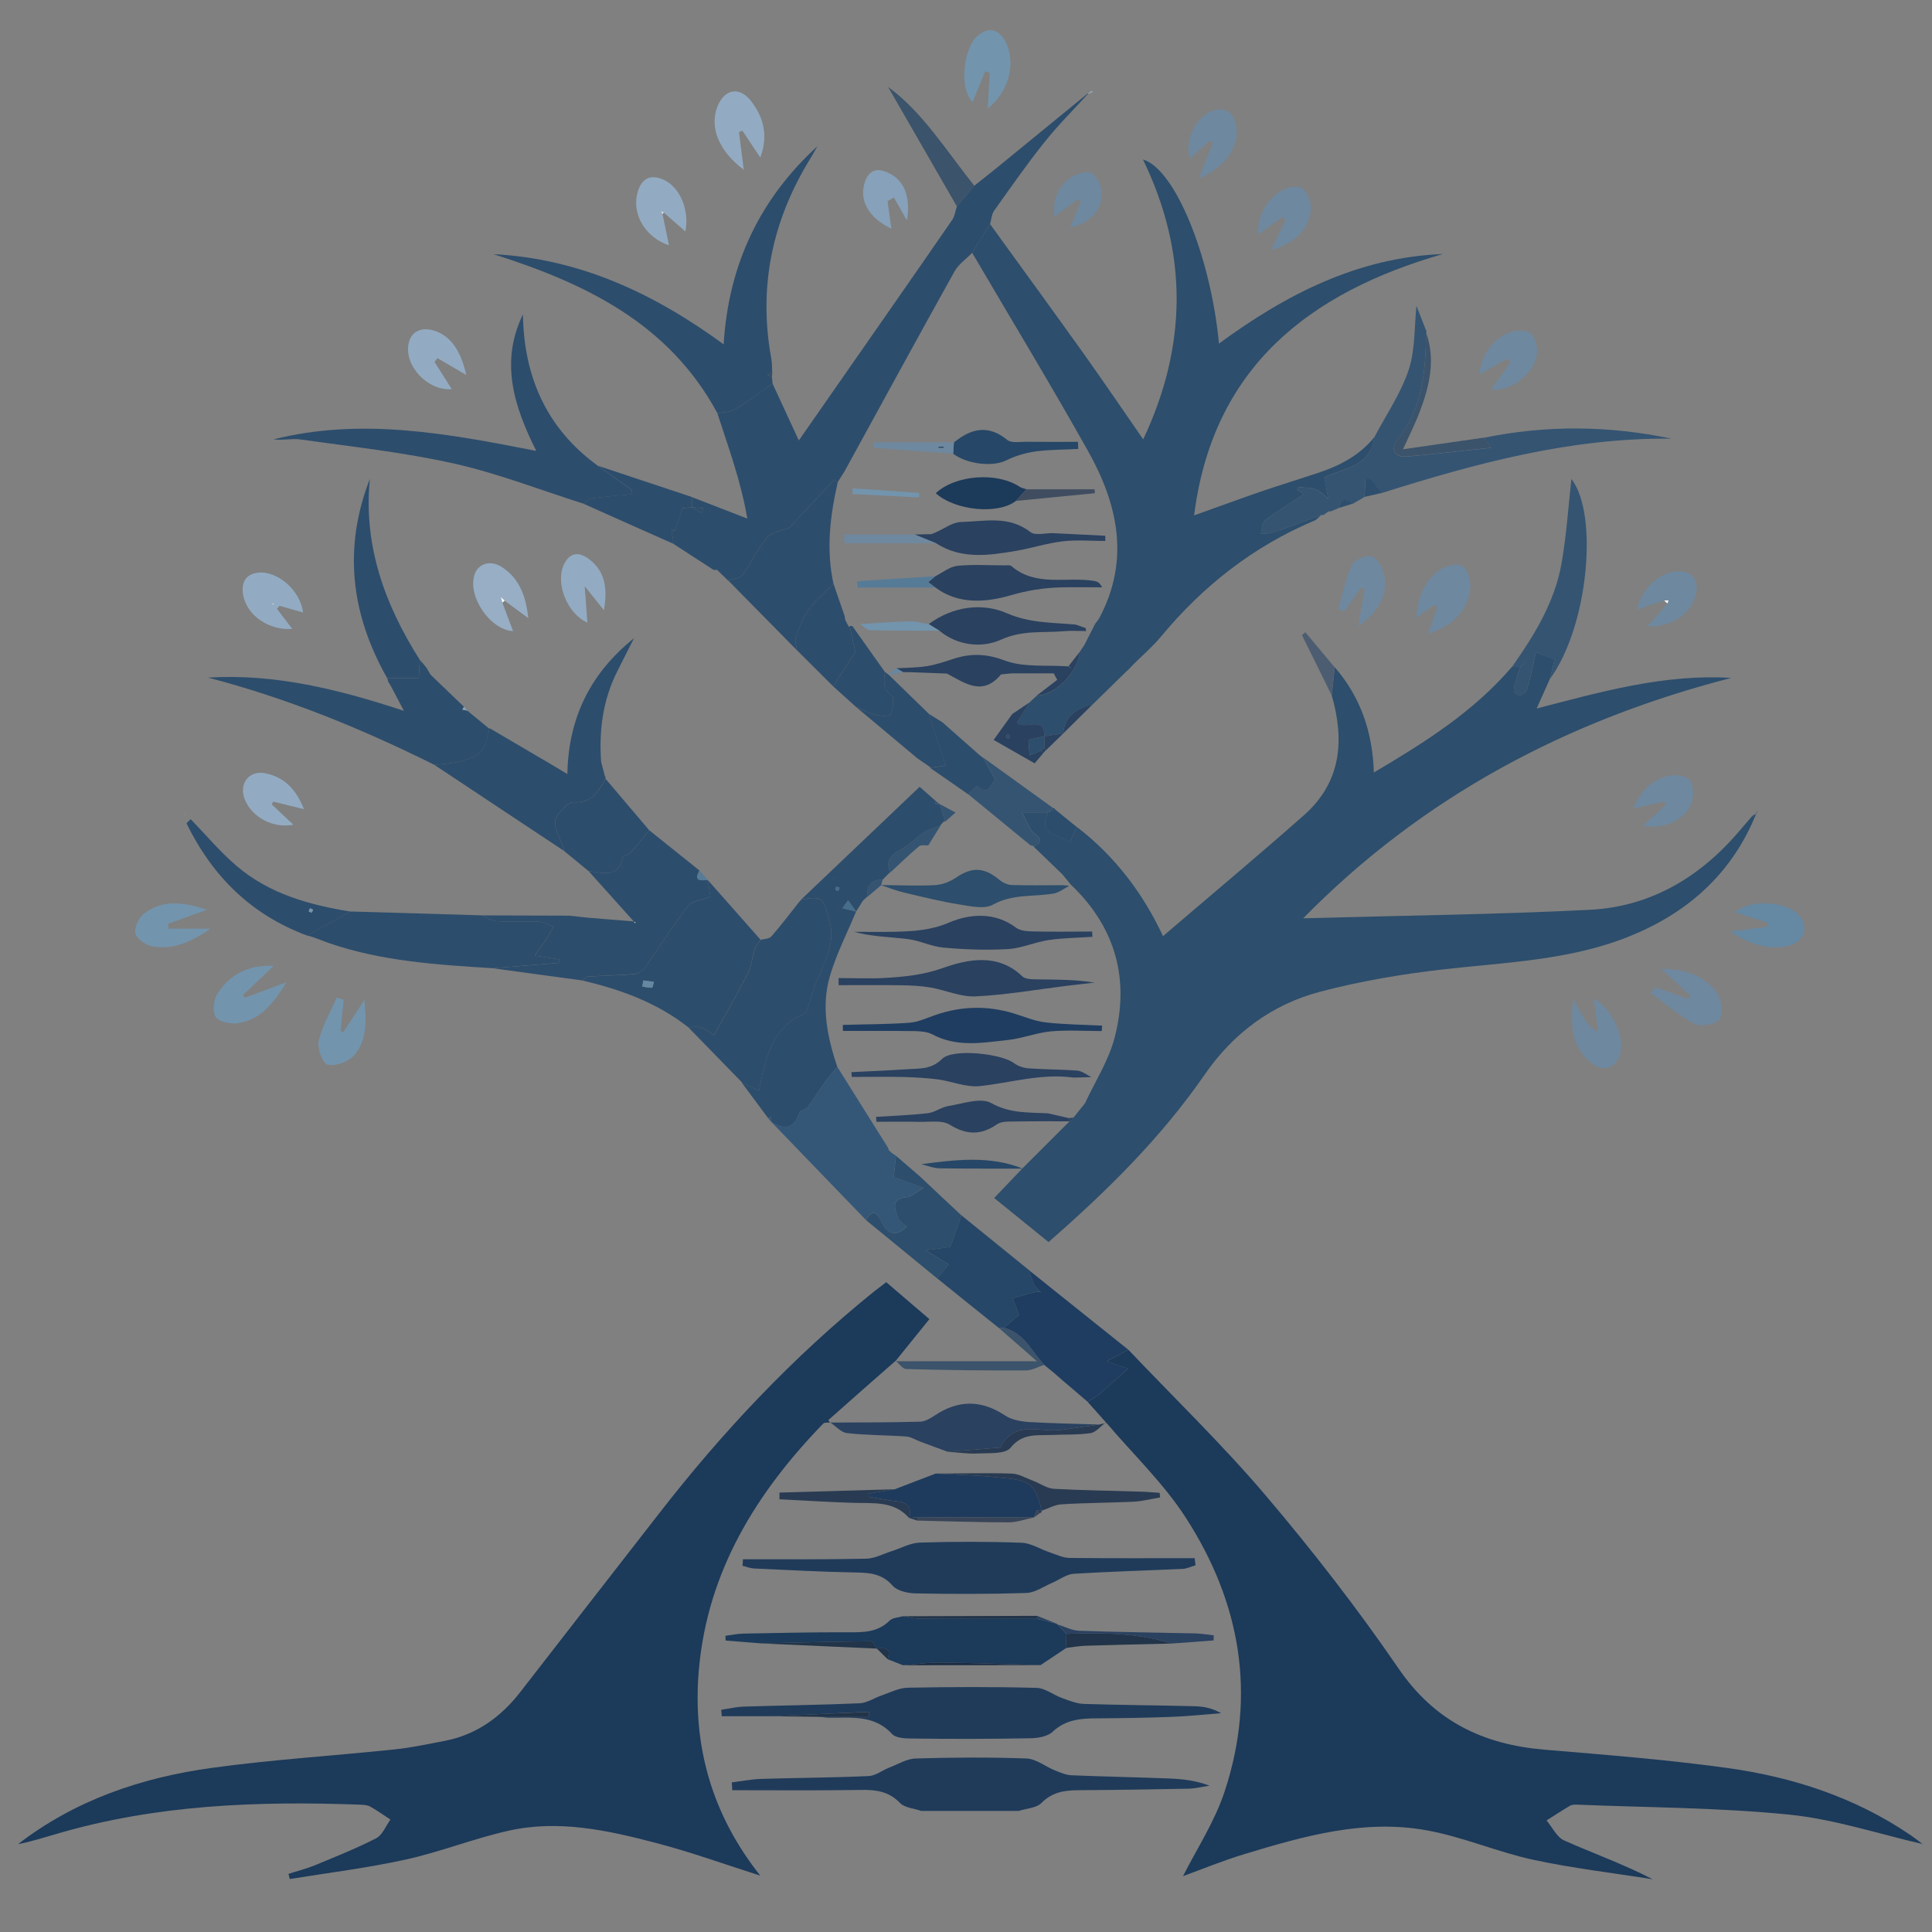 <?xml version="1.0" encoding="utf-8"?>
<!-- Generator: Adobe Illustrator 16.0.0, SVG Export Plug-In . SVG Version: 6.00 Build 0)  -->
<!DOCTYPE svg PUBLIC "-//W3C//DTD SVG 1.1//EN" "http://www.w3.org/Graphics/SVG/1.1/DTD/svg11.dtd">
<svg version="1.1" id="Calque_1" xmlns="http://www.w3.org/2000/svg" xmlns:xlink="http://www.w3.org/1999/xlink" x="0px" y="0px"
	 width="36px" height="36px" viewBox="0 0 36 36" enable-background="new 0 0 36 36" xml:space="preserve">
<rect x="0" y="0" width="36" height="36" fill="#808080" stroke="none"/>
<g>
	<path fill="#1C3A5A" d="M15.468,26.506c-0.043,0.006-0.105-0.006-0.129,0.021c-1.245,1.285-2.152,2.748-2.316,4.576
		c-0.127,1.426,0.246,2.717,1.144,3.847c-0.654-0.208-1.296-0.441-1.954-0.612c-0.896-0.235-1.809-0.434-2.737-0.225
		c-0.646,0.144-1.269,0.395-1.916,0.537c-0.712,0.157-1.439,0.246-2.16,0.363c-0.008-0.032-0.017-0.065-0.025-0.096
		c0.166-0.054,0.336-0.096,0.497-0.162c0.383-0.159,0.771-0.313,1.138-0.502c0.117-0.06,0.178-0.228,0.265-0.348
		c-0.125-0.081-0.248-0.171-0.379-0.243c-0.056-0.031-0.131-0.032-0.197-0.035c-1.9-0.069-3.786,0-5.628,0.54
		c-0.243,0.069-0.484,0.149-0.735,0.196c1.07-0.825,2.307-1.243,3.618-1.422c1.126-0.155,2.264-0.224,3.396-0.343
		c0.313-0.031,0.622-0.101,0.931-0.158c0.594-0.114,1.05-0.442,1.416-0.914c0.855-1.105,1.715-2.206,2.572-3.309
		c1.186-1.53,2.504-2.93,4.012-4.147c0.068-0.055,0.14-0.105,0.233-0.178c0.303,0.26,0.599,0.514,0.804,0.688
		c-0.22,0.271-0.427,0.526-0.633,0.783l0.005-0.008c-0.419,0.368-0.839,0.735-1.257,1.108c-0.002,0,0.022,0.028,0.034,0.044
		L15.468,26.506L15.468,26.506z"/>
	<path fill="#2D4E6C" d="M28.878,12.655c-0.076,0.171-0.154,0.342-0.245,0.547c1.202-0.311,2.379-0.647,3.626-0.57
		c-3.064,0.788-5.757,2.22-7.976,4.479c1.794-0.05,3.568-0.069,5.34-0.158c1.163-0.059,2.095-0.634,2.834-1.523
		c0.064-0.077,0.131-0.151,0.195-0.227c0.014,0.013,0.025,0.025,0.04,0.038c-0.46,1.075-1.271,1.781-2.337,2.209
		c-1.104,0.444-2.281,0.479-3.443,0.611c-0.78,0.088-1.563,0.22-2.319,0.42c-0.896,0.237-1.615,0.774-2.148,1.546
		c-0.812,1.175-1.82,2.168-2.907,3.117c-0.341-0.276-0.669-0.542-1.013-0.821c0.182-0.19,0.357-0.372,0.531-0.556
		c0.293-0.292,0.586-0.585,0.878-0.877c0.025-0.022,0.048-0.043,0.071-0.067c0.07-0.088,0.142-0.176,0.213-0.266
		c0.187-0.403,0.438-0.791,0.55-1.216c0.287-1.098,0.018-2.068-0.818-2.861c-0.05-0.062-0.101-0.123-0.152-0.186
		c-0.178-0.172-0.355-0.343-0.535-0.516c0.109-0.069,0.188-0.12,0.022-0.238c-0.095-0.066-0.135-0.211-0.246-0.402h0.491
		c-0.202,0.434,0.193,0.407,0.404,0.556c0.054-0.111,0.093-0.198,0.133-0.284c0.72,0.551,1.242,1.257,1.604,2.034
		c0.882-0.756,1.768-1.494,2.631-2.258c0.69-0.612,0.755-1.391,0.513-2.229c0.019-0.174,0.037-0.349,0.057-0.523
		c0.48,0.554,0.705,1.208,0.728,1.961c0.957-0.566,1.865-1.139,2.576-1.973c0.05,0.003,0.101,0.006,0.15,0.008l0.002,0.001
		c-0.026,0.081-0.056,0.162-0.079,0.244c-0.02,0.068-0.046,0.139-0.039,0.205c0.004,0.033,0.087,0.087,0.118,0.078
		c0.052-0.016,0.113-0.068,0.128-0.117c0.059-0.201,0.101-0.408,0.163-0.683c0.098,0.037,0.231,0.086,0.349,0.131
		C28.928,12.449,28.902,12.553,28.878,12.655"/>
	<path fill="#1C3A5A" d="M21.026,25.151c0.858,0.904,1.76,1.774,2.565,2.723c0.874,1.03,1.706,2.103,2.469,3.216
		c0.675,0.987,1.578,1.416,2.719,1.513c1.133,0.095,2.27,0.184,3.394,0.339c1.227,0.169,2.392,0.547,3.429,1.254
		c0.073,0.051,0.145,0.105,0.217,0.162c0.012,0.008,0.015,0.032,0.001,0.002c-0.811-0.187-1.64-0.463-2.489-0.548
		c-1.308-0.131-2.63-0.131-3.945-0.185c-0.044-0.001-0.096-0.001-0.133,0.021c-0.147,0.087-0.29,0.182-0.436,0.273
		c0.109,0.129,0.193,0.314,0.332,0.375c0.541,0.24,1.101,0.439,1.646,0.721c-0.743-0.118-1.494-0.205-2.227-0.363
		c-0.67-0.146-1.311-0.427-1.981-0.548c-1.163-0.213-2.282,0.104-3.384,0.438c-0.418,0.125-0.822,0.293-1.159,0.415
		c0.245-0.49,0.589-1.01,0.776-1.58c0.597-1.806,0.293-3.525-0.725-5.1c-0.415-0.643-0.986-1.185-1.486-1.775l0.007,0.01
		c-0.116-0.132-0.234-0.262-0.35-0.393c0.078-0.051,0.162-0.095,0.233-0.155c0.164-0.14,0.322-0.284,0.521-0.462
		c-0.191-0.065-0.286-0.097-0.403-0.136C20.776,25.283,20.902,25.217,21.026,25.151"/>
	<path fill="#2D4E6C" d="M24.618,9.597C24.575,9.632,24.541,9.68,24.494,9.7c-1.139,0.479-2.08,1.219-2.864,2.166
		c-0.149,0.18-0.329,0.333-0.496,0.499c-0.039,0.041-0.079,0.082-0.119,0.124l-0.014,0.01c-0.213,0.21-0.43,0.42-0.645,0.631
		l0.003-0.004c-0.286,0.077-0.523,0.202-0.548,0.542c0,0,0.004-0.003,0.004-0.004c-0.118,0.019-0.237,0.038-0.354,0.056
		c-0.005-0.404-0.376-0.106-0.513-0.253c0.081-0.131,0.154-0.252,0.228-0.373l-0.003,0.004l0.144-0.134l-0.004,0.003
		c0.365-0.024,0.741-0.407,0.809-0.821l-0.006,0.006c0.028-0.044,0.059-0.088,0.088-0.131c0.067-0.133,0.136-0.266,0.204-0.399
		c0.024-0.035,0.056-0.067,0.076-0.105c0.576-1.082,0.347-2.122-0.211-3.115c-0.698-1.243-1.437-2.462-2.158-3.692
		c0.111-0.178,0.222-0.356,0.333-0.535c0.581,0.803,1.166,1.604,1.741,2.41c0.372,0.521,0.731,1.051,1.113,1.602
		c0.821-1.74,0.842-3.474-0.005-5.216c0.594,0.175,1.259,1.789,1.417,3.431c1.25-0.916,2.582-1.605,4.173-1.669
		C24.39,5.453,22.6,6.844,22.25,9.604c0.393-0.14,0.802-0.291,1.212-0.433c0.362-0.124,0.727-0.236,1.089-0.356
		c0.409-0.135,0.782-0.326,1.059-0.671c-0.075,0.57-0.611,0.588-0.934,0.749c0.032,0.167,0.055,0.284,0.076,0.399
		C24.672,9.232,24.6,9.15,24.51,9.117c-0.096-0.037-0.208-0.031-0.313-0.04c-0.005,0-0.017,0.036-0.024,0.056
		c0.068,0.04,0.136,0.08,0.125,0.073c-0.236,0.156-0.489,0.31-0.727,0.488c-0.057,0.044-0.053,0.168-0.078,0.255
		c0.078-0.009,0.163-0.004,0.237-0.03C24.028,9.817,24.322,9.705,24.618,9.597"/>
	<path fill="#2D4D6C" d="M18.449,4.174c-0.111,0.178-0.222,0.356-0.333,0.535c-0.112,0.117-0.256,0.215-0.332,0.352
		c-0.688,1.235-1.365,2.478-2.045,3.718c-0.044,0.069-0.087,0.139-0.131,0.208l0.003,0c-0.035-0.026-0.07-0.052-0.065-0.05
		c-0.289,0.309-0.572,0.611-0.842,0.899c-0.135,0.056-0.319,0.076-0.406,0.178c-0.182,0.214-0.302,0.479-0.471,0.706
		c-0.045,0.061-0.17,0.065-0.259,0.095c0,0-0.001,0.004,0,0.004c-0.07-0.068-0.139-0.135-0.208-0.202l0.002,0.002
		c-0.021,0-0.043,0-0.066,0c-0.247-0.16-0.494-0.32-0.742-0.481c-0.016-0.089-0.03-0.179-0.045-0.268
		c0.022,0.008,0.044,0.016,0.065,0.024c0.044-0.131,0.087-0.264,0.143-0.426c0.029-0.001,0.104-0.008,0.179-0.012
		c0.059,0.036,0.117,0.07,0.176,0.106c0.011-0.031,0.022-0.063,0.034-0.095l-0.21-0.012c0-0.064,0-0.128,0-0.191
		c0.318,0.123,0.636,0.247,1.029,0.399c-0.119-0.7-0.353-1.328-0.558-1.963c0.111-0.023,0.239-0.019,0.33-0.074
		c0.241-0.146,0.467-0.317,0.698-0.479c0.16,0.344,0.319,0.688,0.49,1.06c0.311-0.446,0.614-0.881,0.917-1.316
		c0.649-0.932,1.299-1.862,1.943-2.797c0.046-0.068,0.057-0.163,0.084-0.246c0.108-0.128,0.216-0.257,0.324-0.386
		c0.146-0.116,0.293-0.231,0.438-0.349c0.56-0.457,1.12-0.916,1.681-1.374l0.004,0.007c-0.275,0.302-0.566,0.591-0.82,0.911
		c-0.327,0.41-0.628,0.843-0.933,1.271C18.478,3.995,18.472,4.091,18.449,4.174"/>
	<path fill="#2D4D6C" d="M14.396,7.147c-0.231,0.162-0.457,0.333-0.698,0.479c-0.091,0.055-0.219,0.051-0.33,0.074
		c-0.904-1.676-2.463-2.422-4.173-2.964c1.594,0.081,2.976,0.72,4.289,1.68c0.091-1.489,0.674-2.708,1.747-3.691
		c-0.046,0.08-0.09,0.162-0.139,0.241c-0.704,1.148-0.965,2.382-0.72,3.715c0.016,0.088,0.012,0.179,0.017,0.269
		c-0.03,0.011-0.06,0.021-0.091,0.032c0.029,0.012,0.057,0.024,0.085,0.037L14.396,7.147L14.396,7.147z"/>
	<path fill="#203B5A" d="M14.386,31.98h-0.937c-0.003-0.04-0.007-0.081-0.01-0.12c0.14-0.022,0.279-0.055,0.419-0.06
		c0.721-0.023,1.443-0.03,2.163-0.062c0.141-0.008,0.277-0.104,0.418-0.15c0.157-0.056,0.316-0.137,0.476-0.14
		c0.8-0.015,1.602-0.018,2.403,0.003c0.16,0.006,0.314,0.134,0.476,0.191c0.132,0.048,0.268,0.104,0.402,0.108
		c0.688,0.022,1.376,0.025,2.064,0.043c0.165,0.004,0.328,0.035,0.493,0.13c-0.302,0.023-0.604,0.056-0.907,0.068
		c-0.461,0.017-0.925,0.026-1.387,0.028c-0.31,0-0.597,0.017-0.845,0.25c-0.093,0.088-0.269,0.118-0.407,0.121
		c-0.745,0.014-1.489,0.014-2.233,0.005c-0.119-0.001-0.282-0.01-0.35-0.083c-0.338-0.369-0.771-0.299-1.191-0.305
		c-0.056-0.001-0.11-0.013-0.167-0.019h0.928l-0.003-0.092C15.589,31.925,14.987,31.952,14.386,31.98"/>
	<path fill="#2D4D6C" d="M15.643,16.542c-0.019-0.007-0.038-0.016-0.057-0.023c-0.007,0.019-0.026,0.041-0.021,0.055
		c0.005,0.013,0.039,0.028,0.052,0.022C15.631,16.591,15.636,16.562,15.643,16.542 M15.537,16.359c0.005-0.01,0.01-0.02,0.015-0.03
		c-0.005,0.01-0.011,0.02-0.016,0.027c-0.006,0.011-0.01,0.021-0.015,0.03C15.526,16.377,15.531,16.368,15.537,16.359
		 M15.952,16.985c-0.166,0.401-0.368,0.792-0.489,1.207c-0.166,0.568-0.046,1.135,0.138,1.687c-0.083,0.102-0.171,0.2-0.248,0.308
		c-0.102,0.142-0.191,0.295-0.297,0.436c-0.038,0.049-0.146,0.062-0.161,0.11c-0.1,0.309-0.282,0.323-0.524,0.171l0.004,0.004
		c-0.002-0.033-0.005-0.066-0.008-0.098c-0.018,0.009-0.036,0.017-0.054,0.025c-0.163-0.219-0.326-0.438-0.489-0.658
		c0.092,0.043,0.184,0.086,0.316,0.146c0.124-0.594,0.237-1.207,0.871-1.441c0.055-0.16,0.105-0.292,0.146-0.429
		c0.129-0.433,0.447-0.803,0.29-1.33c-0.109-0.367-0.111-0.443-0.521-0.359c0.731-0.696,1.461-1.391,2.21-2.103
		c0.146,0.128,0.227,0.2,0.308,0.271c-0.01,0.015-0.02,0.03-0.029,0.044c0.034,0.004,0.067,0.009,0.102,0.014l-0.004-0.004
		c0.034,0.107,0.067,0.216,0.1,0.324c0,0-0.021-0.007-0.021-0.007c-0.022,0.023-0.044,0.046-0.066,0.07l0.001,0.012
		c-0.103,0.039-0.216,0.062-0.307,0.122c-0.153,0.101-0.282,0.247-0.444,0.329c-0.193,0.1-0.271,0.217-0.186,0.423l-0.009-0.003
		c-0.044,0.045-0.089,0.089-0.134,0.135l0.003-0.022l-0.002,0.022c-0.221-0.002-0.302,0.119-0.288,0.326
		c0,0,0.002-0.011,0.001-0.011c-0.027,0.024-0.054,0.05-0.08,0.074C16.039,16.848,15.995,16.917,15.952,16.985
		c-0.049-0.068-0.099-0.139-0.149-0.208c-0.035,0.049-0.071,0.098-0.106,0.147C15.782,16.945,15.867,16.965,15.952,16.985"/>
	<path fill="#2D4D6C" d="M11.812,17.172c-0.281-0.312-0.562-0.625-0.842-0.938c0.254,0.017,0.554,0.148,0.636-0.264
		c0.006-0.034,0.106-0.04,0.142-0.08c0.122-0.135,0.234-0.279,0.349-0.42c0.312,0.251,0.625,0.501,0.937,0.751
		c-0.117,0.209,0.033,0.183,0.158,0.178l-0.015,0.012c0,0,0.017-0.009,0.017-0.009c0.016,0.115,0.032,0.229,0.043,0.309
		c-0.153,0.059-0.341,0.072-0.417,0.171c-0.282,0.364-0.526,0.76-0.793,1.138c-0.043,0.06-0.127,0.124-0.197,0.129
		c-0.289,0.027-0.58,0.029-0.87,0.047c-0.036,0.002-0.069,0.048-0.104,0.074c-0.558-0.076-1.117-0.153-1.677-0.228
		c0.415-0.033,0.83-0.067,1.245-0.1c-0.001-0.021-0.001-0.043-0.002-0.065c-0.135-0.021-0.271-0.043-0.458-0.071
		c0.093-0.133,0.164-0.228,0.227-0.325c0.045-0.068,0.083-0.142,0.123-0.213c-0.085-0.033-0.17-0.089-0.257-0.093
		c-0.269-0.012-0.538,0.005-0.805-0.009c-0.094-0.006-0.184-0.072-0.275-0.109c0.542,0.001,1.084,0.003,1.627,0.005
		c0.114,0.012,0.228,0.024,0.342,0.037l0.87,0.071c0.003,0.009,0.005,0.018,0.011,0.026c0.003,0.002,0.013,0,0.021,0
		C11.834,17.188,11.823,17.18,11.812,17.172"/>
	<path fill="#203B5A" d="M17.164,33.744c-0.133-0.047-0.305-0.058-0.392-0.146c-0.211-0.221-0.453-0.251-0.735-0.245
		c-0.798,0.013-1.595,0.005-2.393,0.005c-0.002-0.05-0.005-0.099-0.008-0.146c0.186-0.023,0.372-0.06,0.559-0.065
		c0.666-0.021,1.331-0.022,1.996-0.053c0.127-0.007,0.249-0.107,0.376-0.156c0.164-0.063,0.33-0.167,0.498-0.171
		c0.687-0.021,1.375-0.025,2.063,0c0.182,0.008,0.355,0.153,0.536,0.225c0.099,0.04,0.202,0.084,0.305,0.088
		c0.609,0.025,1.219,0.036,1.827,0.06c0.245,0.01,0.489,0.038,0.742,0.134c-0.131,0.019-0.262,0.052-0.393,0.056
		c-0.688,0.013-1.375,0.024-2.063,0.028c-0.255,0.003-0.479,0.038-0.675,0.237c-0.094,0.096-0.279,0.102-0.423,0.149
		C18.377,33.744,17.77,33.744,17.164,33.744"/>
	<path fill="#203B5A" d="M13.844,29.054c0.765,0,1.53,0.006,2.294-0.01c0.157-0.001,0.313-0.088,0.467-0.137
		c0.179-0.056,0.356-0.158,0.536-0.163c0.631-0.02,1.263-0.02,1.894,0.003c0.177,0.006,0.349,0.12,0.525,0.179
		c0.122,0.041,0.247,0.102,0.371,0.104c0.776,0.008,1.553,0.004,2.329,0.004c0.005,0.045,0.013,0.088,0.018,0.133
		c-0.081,0.022-0.162,0.065-0.244,0.067c-0.676,0.032-1.351,0.049-2.025,0.091c-0.138,0.009-0.269,0.111-0.403,0.169
		c-0.16,0.068-0.319,0.184-0.482,0.189c-0.687,0.022-1.375,0.021-2.063,0.008c-0.146-0.003-0.342-0.046-0.428-0.144
		c-0.199-0.227-0.43-0.242-0.698-0.246c-0.63-0.011-1.261-0.047-1.891-0.075c-0.069-0.004-0.138-0.033-0.208-0.05
		C13.838,29.133,13.841,29.094,13.844,29.054"/>
	<path fill="#2D4D6C" d="M10.868,9.384C10.066,9.13,9.276,8.82,8.457,8.637c-0.938-0.21-1.902-0.313-2.856-0.448
		c-0.164-0.023-0.335,0.02-0.504-0.002c1.635-0.41,3.239-0.11,4.895,0.215c-0.414-0.829-0.68-1.654-0.248-2.543
		c0.018,1.167,0.441,2.126,1.397,2.821c0.21,0.149,0.42,0.299,0.63,0.448c0.003,0.027,0.007,0.054,0.011,0.082
		c-0.245,0.023-0.489,0.041-0.732,0.074C10.986,9.292,10.929,9.349,10.868,9.384"/>
	<path fill="#345472" d="M24.618,9.597c-0.296,0.108-0.59,0.22-0.889,0.323c-0.074,0.025-0.159,0.021-0.237,0.03
		c0.025-0.087,0.021-0.211,0.078-0.255c0.237-0.179,0.49-0.333,0.727-0.488c0.011,0.006-0.057-0.033-0.125-0.073
		c0.008-0.02,0.02-0.056,0.024-0.056c0.105,0.009,0.218,0.002,0.313,0.04c0.09,0.034,0.162,0.115,0.242,0.176
		c-0.021-0.115-0.044-0.232-0.076-0.399c0.322-0.161,0.858-0.178,0.934-0.749c0.22-0.415,0.492-0.813,0.639-1.252
		c0.125-0.378,0.104-0.804,0.146-1.195c0.046,0.119,0.109,0.281,0.172,0.443c0.004,0.021,0.008,0.041,0.012,0.062l-0.004-0.003
		c-0.012,0.706-0.056,1.398-0.532,1.987c-0.126,0.157-0.09,0.341,0.177,0.319c0.429-0.035,0.854-0.087,1.28-0.132
		c0.085-0.009,0.17-0.018,0.285-0.029c-0.061-0.084-0.099-0.137-0.136-0.188c1.166-0.24,2.331-0.229,3.498,0.016
		c-1.867-0.021-3.636,0.457-5.393,1.011c-0.071-0.086-0.142-0.171-0.215-0.258c-0.03,0.001-0.063,0.001-0.097,0.002l-0.016,0.332
		c-0.07,0.041-0.143,0.083-0.215,0.125c-0.124-0.087-0.229-0.124-0.264,0.082l0.003-0.003c-0.047,0.02-0.096,0.041-0.145,0.061
		L24.782,9.53l-0.027-0.001c-0.027,0.02-0.057,0.041-0.083,0.061l-0.026,0.008H24.618L24.618,9.597z"/>
	<path fill="#2D4D6C" d="M11.987,18.269c-0.006,0.038-0.012,0.075-0.019,0.114c0.061,0.008,0.121,0.026,0.181,0.021
		c0.014-0.001,0.023-0.071,0.035-0.109C12.119,18.286,12.053,18.277,11.987,18.269 M10.855,18.271
		c0.036-0.026,0.068-0.071,0.104-0.074c0.29-0.018,0.581-0.02,0.87-0.045c0.069-0.007,0.153-0.071,0.197-0.131
		c0.267-0.378,0.511-0.774,0.793-1.138c0.076-0.099,0.264-0.112,0.417-0.171c-0.011-0.081-0.027-0.194-0.043-0.309
		c0.327,0.37,0.653,0.74,0.98,1.109c-0.036,0.052-0.085,0.099-0.104,0.156c-0.051,0.155-0.063,0.326-0.135,0.468
		c-0.192,0.38-0.407,0.748-0.631,1.154c-0.028-0.02-0.121-0.096-0.228-0.14c-0.073-0.028-0.167-0.009-0.251-0.009
		C12.242,18.683,11.565,18.438,10.855,18.271"/>
	<path fill="#2D4D6C" d="M12.825,19.142c0.084,0,0.178-0.02,0.251,0.009c0.106,0.044,0.199,0.12,0.228,0.14
		c0.224-0.407,0.439-0.774,0.631-1.154c0.072-0.142,0.084-0.313,0.136-0.468c0.018-0.057,0.067-0.104,0.103-0.156
		c0.067-0.02,0.158-0.017,0.197-0.062c0.176-0.2,0.336-0.413,0.501-0.62c0.019-0.023,0.037-0.045,0.056-0.066h-0.001
		c0.41-0.084,0.412-0.008,0.521,0.359c0.157,0.527-0.161,0.896-0.29,1.33c-0.041,0.136-0.091,0.269-0.146,0.429
		c-0.634,0.234-0.748,0.848-0.871,1.441c-0.133-0.06-0.225-0.103-0.317-0.146l0.004-0.007c-0.026-0.027-0.052-0.055-0.079-0.081
		C13.441,19.772,13.133,19.457,12.825,19.142"/>
	<path fill="#2D4D6C" d="M11.814,11.892c-0.106,0.209-0.213,0.418-0.317,0.627c-0.264,0.529-0.337,1.092-0.296,1.676
		c0.023,0.089,0.047,0.179,0.07,0.268c0.013,0.013,0.015,0.028,0.01,0.046c-0.128,0.242-0.261,0.462-0.598,0.438
		c-0.078-0.005-0.176,0.104-0.246,0.179c-0.239,0.262,0.047,0.483,0.069,0.727c-0.804-0.534-1.607-1.067-2.411-1.6
		c0.157-0.02,0.318-0.024,0.469-0.065c0.142-0.038,0.311-0.081,0.399-0.182c0.096-0.109,0.11-0.288,0.16-0.437
		c0.366,0.215,0.731,0.429,1.097,0.644c0.104,0.061,0.206,0.124,0.352,0.21C10.591,13.349,11.022,12.529,11.814,11.892
		L11.814,11.892"/>
	<path fill="#2D4D6C" d="M9.125,13.569c-0.05,0.149-0.064,0.328-0.16,0.437c-0.088,0.101-0.257,0.145-0.399,0.182
		c-0.151,0.041-0.312,0.045-0.469,0.065c-1.354-0.674-2.749-1.244-4.22-1.627c1.254-0.077,2.443,0.222,3.649,0.619
		c-0.094-0.179-0.17-0.325-0.247-0.47c-0.014-0.023-0.028-0.046-0.043-0.068c-0.007-0.023-0.015-0.047-0.021-0.071
		c0.196,0,0.393,0,0.588,0c0.007-0.114,0.014-0.227,0.021-0.339c0.021,0.024,0.044,0.05,0.066,0.076
		c0.018,0.021,0.034,0.042,0.051,0.063l0.011,0.014c0.023,0.04,0.046,0.081,0.07,0.121c0.208,0.2,0.415,0.399,0.625,0.6
		c-0.011,0.018-0.022,0.035-0.033,0.053c0.032,0.007,0.064,0.012,0.095,0.02l-0.002-0.003c0.137,0.113,0.273,0.226,0.411,0.338
		L9.125,13.569L9.125,13.569z"/>
	<path fill="#2D4D6C" d="M8.976,17.056c0.091,0.038,0.181,0.104,0.275,0.109c0.267,0.015,0.536-0.003,0.805,0.009
		c0.086,0.004,0.171,0.06,0.257,0.093c-0.04,0.071-0.077,0.145-0.123,0.213c-0.063,0.097-0.134,0.192-0.227,0.325
		c0.188,0.028,0.323,0.049,0.458,0.071c0,0.022,0,0.044,0.002,0.065c-0.415,0.033-0.83,0.067-1.245,0.1
		c-1.03-0.064-2.061-0.128-3.049-0.468c-0.1-0.038-0.201-0.075-0.3-0.112c-0.035-0.01-0.07-0.02-0.104-0.029
		c0.27-0.15,0.538-0.299,0.807-0.448L8.976,17.056L8.976,17.056z"/>
	<path fill="#345778" d="M14.371,20.903c0.243,0.152,0.424,0.138,0.524-0.171c0.015-0.049,0.123-0.062,0.161-0.11
		c0.106-0.141,0.195-0.294,0.297-0.436c0.077-0.107,0.165-0.206,0.248-0.308c0.312,0.496,0.623,0.995,0.935,1.491
		c-0.007,0.008-0.02,0.021-0.019,0.022c0.013,0.012,0.028,0.024,0.042,0.037l-0.005-0.003c0.026,0.022,0.051,0.048,0.078,0.071
		c0.021,0.013,0.042,0.025,0.063,0.039c-0.011,0.103-0.021,0.202-0.042,0.395c0.101,0.035,0.288,0.103,0.558,0.2
		c-0.133,0.078-0.219,0.168-0.311,0.176c-0.309,0.025-0.225,0.214-0.169,0.378c0.022,0.066,0.103,0.112,0.157,0.168l0.003,0.004
		c-0.205,0.214-0.365,0.115-0.467-0.092c-0.097-0.198-0.17-0.23-0.288-0.031C15.548,22.126,14.959,21.513,14.371,20.903"/>
	<path fill="#1C3A5A" d="M19.871,30.706c-0.16,0.108-0.32,0.213-0.482,0.321c-0.612-0.016-1.225-0.04-1.837-0.047
		c-0.243-0.005-0.485,0.031-0.728,0.049c-0.095-0.039-0.19-0.076-0.286-0.112c0.079-0.216-0.058-0.213-0.203-0.201l0.002,0.003
		c-0.037-0.047-0.073-0.137-0.108-0.136c-0.682,0.006-1.364,0.023-2.046,0.039c-0.22-0.018-0.441-0.036-0.662-0.053l-0.004-0.088
		c0.109-0.015,0.219-0.037,0.329-0.041c0.651-0.012,1.302-0.028,1.953-0.024c0.285,0,0.555,0.005,0.778-0.219
		c0.054-0.055,0.163-0.056,0.247-0.081c0.107,0.015,0.215,0.045,0.323,0.047c0.726,0.003,1.453,0.002,2.18,0.002
		c0.121,0.03,0.243,0.062,0.363,0.092l0.013,0.013c0.058,0.058,0.112,0.116,0.168,0.175c-0.003,0.046-0.006,0.093-0.005,0.139
		C19.866,30.623,19.87,30.666,19.871,30.706"/>
	<path fill="#2D4D6C" d="M13.568,10.815c0.089-0.03,0.214-0.034,0.259-0.095c0.168-0.228,0.289-0.492,0.471-0.706
		c0.087-0.102,0.271-0.122,0.406-0.178c0.27-0.288,0.553-0.59,0.842-0.899c-0.005-0.002,0.03,0.024,0.064,0.05
		c-0.143,0.625-0.219,1.253-0.079,1.892c-0.155,0.157-0.33,0.3-0.459,0.477c-0.111,0.152-0.179,0.339-0.244,0.518
		c-0.025,0.069,0.011,0.159,0.02,0.241C14.421,11.681,13.994,11.248,13.568,10.815"/>
	<path fill="#1F3D60" d="M21.026,25.151c-0.124,0.065-0.25,0.132-0.409,0.216c0.117,0.039,0.212,0.07,0.403,0.136
		c-0.198,0.178-0.356,0.322-0.521,0.462c-0.071,0.061-0.155,0.104-0.233,0.155c-0.111-0.095-0.223-0.19-0.333-0.285
		c-0.049-0.042-0.099-0.084-0.147-0.124h0.001c-0.047-0.043-0.094-0.083-0.144-0.126c-0.063-0.052-0.124-0.103-0.187-0.153l0,0
		c-0.23-0.247-0.372-0.593-0.747-0.687c0.089-0.078,0.178-0.155,0.279-0.245c-0.024-0.063-0.07-0.187-0.117-0.311
		c0.139-0.039,0.28-0.078,0.421-0.114c0.03-0.009,0.066-0.001,0.1-0.001c0.009,0.005,0.02,0.01,0.028,0.014
		c-0.009-0.004-0.018-0.009-0.028-0.015c-0.04-0.043-0.096-0.083-0.121-0.136c-0.042-0.083-0.064-0.178-0.096-0.267
		C19.793,24.165,20.41,24.659,21.026,25.151"/>
	<path fill="#264767" d="M19.394,24.074c-0.033,0-0.069-0.008-0.1,0.001c-0.142,0.036-0.282,0.075-0.422,0.114
		c0.047,0.124,0.093,0.247,0.118,0.311c-0.101,0.09-0.19,0.167-0.279,0.245c-0.034,0-0.067-0.002-0.101-0.002
		c-0.384-0.307-0.766-0.615-1.15-0.925c0.073-0.087,0.146-0.173,0.219-0.259c-0.133-0.08-0.267-0.163-0.433-0.262
		c0.18-0.024,0.336-0.046,0.461-0.063c0.076-0.217,0.142-0.402,0.208-0.588c0.42,0.341,0.842,0.682,1.262,1.023
		c0.031,0.089,0.054,0.184,0.096,0.267C19.298,23.99,19.354,24.03,19.394,24.074L19.394,24.074L19.394,24.074z"/>
	<path fill="#2A4160" d="M17.653,27.05c-0.168-0.062-0.336-0.124-0.504-0.187c-0.087-0.032-0.174-0.09-0.263-0.096
		c-0.367-0.026-0.736-0.022-1.102-0.063c-0.111-0.011-0.21-0.13-0.315-0.199c-0.001,0-0.004,0.002-0.004,0.002
		c0.559-0.002,1.118-0.001,1.675-0.016c0.093-0.001,0.192-0.059,0.273-0.113c0.439-0.295,0.868-0.298,1.313-0.004
		c0.122,0.082,0.29,0.112,0.441,0.123c0.435,0.026,0.872,0.032,1.312,0.047c-0.23,0.034-0.462,0.063-0.69,0.098
		c-0.392,0.063-0.872-0.198-1.14,0.318c-0.01,0.018-0.063,0.017-0.096,0.019C18.253,27.005,17.953,27.027,17.653,27.05"/>
	<path fill="#1E3B5D" d="M16.673,27.75c0.253-0.097,0.507-0.194,0.761-0.292c0.385,0.022,0.772,0.03,1.156,0.071
		c0.536,0.054,0.688,0.05,0.821,0.621l-0.012-0.019c0,0,0.013,0.019,0.012,0.019c-0.029-0.005-0.058-0.01-0.089-0.012
		c-0.02,0.046-0.04,0.092-0.059,0.14l0.004-0.003c-0.725-0.002-1.449-0.003-2.173-0.004c-0.051,0.004-0.103,0.01-0.154,0.014
		l0.001,0.002c0.051-0.19-0.02-0.29-0.222-0.311c-0.181-0.02-0.359-0.058-0.539-0.087c0.003-0.021,0.006-0.04,0.01-0.059
		C16.351,27.803,16.513,27.776,16.673,27.75"/>
	<path fill="#345472" d="M28.878,12.655c0.024-0.103,0.05-0.207,0.089-0.364c-0.117-0.044-0.251-0.094-0.349-0.131
		c-0.063,0.275-0.104,0.482-0.163,0.683c-0.015,0.049-0.076,0.102-0.128,0.117c-0.031,0.009-0.114-0.045-0.118-0.078
		c-0.007-0.066,0.02-0.137,0.039-0.205c0.023-0.082,0.053-0.163,0.079-0.244c0.035-0.027,0.068-0.055,0.103-0.082
		c-0.008-0.008-0.015-0.015-0.021-0.022c-0.027,0.035-0.056,0.069-0.083,0.103c-0.05-0.002-0.101-0.005-0.15-0.008
		c0.416-0.591,0.796-1.208,0.922-1.931c0.094-0.535,0.128-1.082,0.183-1.569C29.792,9.582,29.594,11.685,28.878,12.655"/>
	<path fill="#2D4D6C" d="M10.507,15.853c-0.022-0.243-0.309-0.463-0.069-0.726c0.069-0.075,0.167-0.184,0.246-0.179
		c0.336,0.023,0.469-0.196,0.598-0.438c0.271,0.32,0.543,0.641,0.815,0.96c-0.115,0.141-0.228,0.285-0.349,0.42
		c-0.036,0.04-0.134,0.045-0.142,0.08c-0.083,0.413-0.382,0.281-0.636,0.264C10.815,16.107,10.661,15.98,10.507,15.853"/>
	<path fill="#2D4D6C" d="M7.823,12.297c-0.007,0.113-0.015,0.226-0.021,0.339c-0.196,0-0.392,0-0.588,0
		c-0.673-1.188-0.825-2.42-0.322-3.714C6.768,10.169,7.171,11.268,7.823,12.297"/>
	<path fill="#2D4E6C" d="M17.915,22.647c-0.066,0.186-0.131,0.371-0.208,0.588c-0.125,0.017-0.281,0.038-0.461,0.063
		c0.166,0.099,0.299,0.182,0.433,0.262c-0.074,0.086-0.146,0.172-0.219,0.259c-0.441-0.36-0.882-0.722-1.323-1.084
		c0.118-0.199,0.191-0.167,0.288,0.031c0.102,0.207,0.263,0.306,0.467,0.092c0.004-0.013,0.009-0.021,0.014-0.032
		c-0.005,0.01-0.011,0.02-0.017,0.028c-0.055-0.056-0.135-0.102-0.157-0.168c-0.056-0.164-0.14-0.353,0.169-0.378
		c0.092-0.008,0.177-0.098,0.311-0.176c-0.271-0.098-0.457-0.165-0.558-0.2c0.021-0.192,0.031-0.292,0.042-0.395
		c0.152,0.131,0.303,0.262,0.456,0.394C17.406,22.171,17.66,22.41,17.915,22.647"/>
	<path fill="#2D4D6C" d="M5.833,16.95c-0.019-0.009-0.042-0.027-0.055-0.022c-0.013,0.005-0.017,0.036-0.026,0.053
		c0.019,0.009,0.042,0.027,0.055,0.022C5.821,16.998,5.825,16.968,5.833,16.95 M6.532,16.986c-0.269,0.149-0.538,0.298-0.807,0.448
		c-1.048-0.388-1.772-1.112-2.25-2.093c0.026-0.026,0.051-0.052,0.077-0.078c0.283,0.292,0.546,0.607,0.854,0.87
		C5.013,16.654,5.758,16.861,6.532,16.986"/>
	<path fill="#2D4D6C" d="M10.868,9.384c0.061-0.036,0.118-0.093,0.182-0.102c0.243-0.033,0.487-0.051,0.732-0.074
		c-0.004-0.028-0.008-0.055-0.011-0.082c-0.21-0.149-0.42-0.298-0.63-0.448c0.586,0.195,1.17,0.39,1.756,0.585
		c0,0.063,0,0.127,0,0.191v0c-0.075,0.004-0.15,0.011-0.179,0.012c-0.056,0.163-0.099,0.295-0.143,0.426
		c-0.022-0.008-0.043-0.016-0.065-0.024c0.015,0.089,0.03,0.179,0.045,0.268C11.993,9.888,11.431,9.636,10.868,9.384"/>
	<path fill="#2D4D6C" d="M14.848,12.114c-0.009-0.082-0.045-0.172-0.02-0.241c0.065-0.179,0.133-0.366,0.244-0.518
		c0.129-0.176,0.304-0.319,0.459-0.477c0.07,0.202,0.14,0.404,0.21,0.607c0.004,0.019,0.009,0.04,0.012,0.06l-0.006,0.001
		c0.023,0.046,0.048,0.091,0.072,0.138l0.013-0.021c0.039,0.175,0.076,0.351,0.105,0.484c-0.142,0.221-0.276,0.432-0.411,0.643
		C15.299,12.565,15.073,12.34,14.848,12.114"/>
	<path fill="#2D4D6C" d="M16.554,12.568c0.249,0.243,0.499,0.485,0.749,0.728c0.104,0.318,0.209,0.636,0.317,0.967
		c-0.082,0.013-0.184,0.029-0.287,0.045c0,0-0.002-0.014-0.002-0.014c-0.04-0.028-0.08-0.056-0.119-0.084
		c0,0,0.001,0.004,0.001,0.003c-0.041-0.028-0.082-0.057-0.122-0.085l-1.144-0.958c0.117,0.05,0.231,0.117,0.354,0.147
		c0.095,0.023,0.274,0.035,0.29-0.003c0.045-0.106,0.079-0.307,0.023-0.35c-0.167-0.13-0.147-0.276-0.124-0.44
		C16.513,12.538,16.534,12.554,16.554,12.568"/>
	<path fill="#345472" d="M19.529,15.141h-0.491c0.111,0.19,0.151,0.335,0.246,0.402c0.166,0.118,0.087,0.169-0.022,0.238
		l-0.003-0.012c0.011-0.012,0.021-0.024,0.034-0.037c-0.014,0.012-0.025,0.022-0.039,0.033c-0.021-0.006-0.044-0.012-0.065-0.019
		l0.009,0.002c-0.385-0.316-0.771-0.633-1.157-0.949c0.057-0.054,0.159-0.158,0.165-0.154c0.226,0.201,0.256-0.045,0.343-0.113
		c-0.086-0.155-0.158-0.286-0.229-0.416c0.435,0.314,0.87,0.628,1.304,0.941C19.593,15.085,19.562,15.113,19.529,15.141"/>
	<path fill="#2D4D6C" d="M16.491,12.524c-0.023,0.164-0.043,0.31,0.124,0.44c0.055,0.043,0.022,0.244-0.023,0.35
		c-0.016,0.038-0.195,0.026-0.29,0.003c-0.123-0.03-0.237-0.097-0.354-0.147c-0.141-0.127-0.282-0.253-0.422-0.38
		c0.135-0.21,0.27-0.421,0.411-0.643c-0.028-0.133-0.066-0.309-0.105-0.484c0.018,0,0.035,0.002,0.052,0.005
		C16.086,11.953,16.289,12.238,16.491,12.524"/>
	<path fill="#7394AD" d="M18.404,2.025c0.013-0.231,0.025-0.449,0.038-0.666c-0.028-0.01-0.057-0.021-0.085-0.03
		c-0.079,0.192-0.157,0.384-0.234,0.574c-0.266-0.272-0.158-1.007,0.081-1.223c0.199-0.179,0.388-0.157,0.521,0.078
		C18.943,1.147,18.809,1.705,18.404,2.025"/>
	<path fill="#92ABC2" d="M14.167,2.935c-0.13-0.194-0.232-0.348-0.334-0.5c-0.021,0.008-0.042,0.017-0.064,0.026
		c0.028,0.22,0.056,0.44,0.09,0.702c-0.463-0.348-0.636-0.78-0.497-1.161c0.125-0.344,0.415-0.403,0.636-0.115
		C14.227,2.187,14.32,2.524,14.167,2.935"/>
	<path fill="#6E889F" d="M26.609,11.81c0.067-0.194,0.12-0.345,0.174-0.496l-0.061-0.042c-0.104,0.076-0.209,0.151-0.337,0.242
		c0.031-0.363,0.146-0.674,0.423-0.882c0.114-0.086,0.345-0.145,0.443-0.085c0.101,0.062,0.163,0.291,0.144,0.432
		C27.335,11.409,27.052,11.668,26.609,11.81"/>
	<path fill="#7394AD" d="M5.1,17.997c-0.209,0.2-0.39,0.373-0.571,0.544c0.009,0.018,0.02,0.035,0.031,0.051
		c0.235-0.086,0.47-0.175,0.777-0.289c-0.246,0.4-0.485,0.7-0.903,0.763c-0.135,0.018-0.348-0.022-0.412-0.113
		c-0.066-0.094-0.044-0.315,0.026-0.428C4.274,18.163,4.615,17.976,5.1,17.997"/>
	<path fill="#293B52" d="M19.411,28.15c-0.134-0.571-0.285-0.567-0.821-0.621c-0.384-0.041-0.771-0.049-1.156-0.071
		c0.472-0.001,0.944-0.015,1.415,0c0.137,0.004,0.271,0.086,0.406,0.136c0.128,0.049,0.252,0.14,0.382,0.148
		c0.539,0.03,1.08,0.034,1.62,0.053c0.118,0.002,0.234,0.016,0.352,0.022c0.003,0.028,0.006,0.058,0.008,0.087
		c-0.162,0.025-0.325,0.068-0.489,0.078c-0.449,0.021-0.899,0.021-1.35,0.049C19.653,28.038,19.533,28.109,19.411,28.15"/>
	<path fill="#6E889F" d="M30.846,18.395c0.205,0.073,0.409,0.146,0.613,0.218c0.013-0.019,0.024-0.038,0.038-0.058
		c-0.165-0.151-0.328-0.304-0.543-0.503c0.463,0.006,0.801,0.131,1.027,0.428c0.095,0.123,0.13,0.375,0.067,0.507
		c-0.044,0.091-0.347,0.154-0.463,0.093c-0.296-0.15-0.554-0.378-0.826-0.575C30.788,18.468,30.816,18.432,30.846,18.395"/>
	<path fill="#2D4D6C" d="M18.319,14.117c0.071,0.13,0.143,0.26,0.229,0.416c-0.087,0.068-0.117,0.314-0.343,0.113
		c-0.005-0.004-0.107,0.1-0.165,0.154c-0.236-0.164-0.471-0.329-0.708-0.491c0.103-0.016,0.205-0.031,0.287-0.044
		c-0.108-0.331-0.213-0.649-0.317-0.967c0.086,0.053,0.173,0.108,0.26,0.162c0.227,0.2,0.454,0.4,0.68,0.601
		c0.026,0.021,0.052,0.041,0.077,0.061V14.117L18.319,14.117z"/>
	<path fill="#6E889F" d="M29.313,18.613c0.101,0.181,0.155,0.285,0.217,0.383c0.058,0.088,0.123,0.174,0.248,0.231
		c-0.027-0.206-0.053-0.412-0.079-0.618c0.303,0.15,0.564,0.666,0.502,0.983c-0.064,0.314-0.328,0.412-0.573,0.199
		C29.291,19.5,29.257,19.115,29.313,18.613"/>
	<path fill="#92ABC2" d="M12.344,3.985c0.04,0.191,0.079,0.382,0.122,0.587c-0.455-0.155-0.704-0.601-0.582-1
		c0.077-0.256,0.247-0.332,0.489-0.219c0.294,0.137,0.477,0.556,0.398,0.96c-0.142-0.124-0.271-0.238-0.402-0.352
		c-0.015-0.007-0.03-0.014-0.044-0.023C12.331,3.953,12.337,3.969,12.344,3.985"/>
	<path fill="#3B536B" d="M18.155,3.462c-0.107,0.129-0.216,0.258-0.324,0.386c-0.437-0.759-0.875-1.519-1.283-2.228
		C17.18,2.077,17.63,2.803,18.155,3.462"/>
	<path fill="#97AEC5" d="M9.361,11.229c0.067,0.177,0.133,0.354,0.199,0.531c-0.438-0.024-0.867-0.673-0.71-1.074
		c0.076-0.194,0.303-0.252,0.505-0.118c0.326,0.215,0.445,0.543,0.489,0.95c-0.165-0.121-0.303-0.222-0.44-0.324
		c-0.024-0.022-0.048-0.045-0.071-0.068C9.342,11.16,9.352,11.195,9.361,11.229"/>
	<path fill="#6E889F" d="M28.081,6.684c-0.172,0.099-0.343,0.196-0.514,0.294c0.026-0.352,0.264-0.693,0.589-0.792
		c0.115-0.036,0.301-0.04,0.371,0.028c0.085,0.083,0.13,0.262,0.112,0.389c-0.045,0.323-0.449,0.707-0.855,0.654
		c0.125-0.176,0.243-0.34,0.361-0.504C28.124,6.731,28.104,6.708,28.081,6.684"/>
	<path fill="#6588A3" d="M32.937,17.194c-0.203-0.065-0.407-0.13-0.604-0.194c0.268-0.248,0.956-0.218,1.193,0.06
		c0.186,0.215,0.092,0.496-0.203,0.563c-0.368,0.083-0.705-0.017-1.083-0.268c0.276-0.034,0.482-0.058,0.688-0.083
		C32.932,17.245,32.935,17.218,32.937,17.194"/>
	<path fill="#92ABC2" d="M5.104,11.252L5.082,11.24l-0.001,0.022L5.104,11.252L5.104,11.252z M5.647,11.413
		c-0.166-0.047-0.301-0.086-0.437-0.125L5.16,11.344c0.093,0.122,0.186,0.244,0.285,0.374c-0.432,0.035-0.849-0.253-0.914-0.632
		c-0.036-0.211,0.029-0.387,0.277-0.415C5.167,10.63,5.597,10.999,5.647,11.413"/>
	<path fill="#7394AD" d="M6.403,18.627c-0.019,0.193-0.037,0.388-0.056,0.582l0.045,0.031c0.125-0.189,0.25-0.38,0.398-0.608
		c0.036,0.397,0.054,0.761-0.2,1.041c-0.105,0.116-0.336,0.198-0.482,0.167c-0.09-0.019-0.202-0.302-0.171-0.435
		c0.065-0.281,0.218-0.544,0.336-0.815C6.317,18.602,6.36,18.615,6.403,18.627"/>
	<path fill="#7394AD" d="M3.142,17.305h0.779c-0.382,0.266-0.709,0.392-1.075,0.332c-0.122-0.021-0.288-0.133-0.321-0.239
		c-0.031-0.1,0.054-0.287,0.146-0.363c0.339-0.271,0.723-0.239,1.183-0.082c-0.282,0.103-0.503,0.182-0.724,0.262
		C3.134,17.245,3.138,17.274,3.142,17.305"/>
	<path fill="#6E889F" d="M23.687,4.659c0.104-0.221,0.186-0.39,0.265-0.558l-0.055-0.059c-0.145,0.104-0.287,0.207-0.453,0.326
		c-0.012-0.358,0.144-0.613,0.395-0.793c0.108-0.078,0.321-0.126,0.418-0.07c0.103,0.059,0.182,0.264,0.169,0.396
		C24.386,4.302,24.123,4.531,23.687,4.659"/>
	<path fill="#6E889F" d="M22.339,3.321c0.102-0.256,0.181-0.457,0.26-0.657c-0.021-0.013-0.042-0.025-0.064-0.038
		c-0.118,0.109-0.239,0.219-0.363,0.331c-0.118-0.355,0.144-0.85,0.486-0.911c0.251-0.044,0.346,0.117,0.379,0.327
		C23.093,2.74,22.821,3.129,22.339,3.321"/>
	<path fill="#92ABC2" d="M8.096,6.743C8.202,6.91,8.308,7.077,8.418,7.251C7.962,7.287,7.523,6.806,7.615,6.393
		C7.665,6.168,7.867,6.08,8.121,6.171c0.278,0.102,0.465,0.362,0.567,0.816C8.495,6.874,8.323,6.773,8.151,6.673
		C8.133,6.696,8.115,6.719,8.096,6.743"/>
	<path fill="#6E889F" d="M31.007,14.935c-0.178,0.041-0.356,0.082-0.57,0.131c0.133-0.336,0.35-0.544,0.666-0.613
		c0.123-0.027,0.33,0.004,0.387,0.086c0.071,0.105,0.075,0.305,0.026,0.433c-0.125,0.319-0.513,0.485-0.901,0.417
		c0.146-0.134,0.286-0.265,0.426-0.395C31.029,14.975,31.019,14.955,31.007,14.935"/>
	<path fill="#6E889F" d="M31.009,11.19c-0.164,0.054-0.329,0.108-0.506,0.167c0.088-0.407,0.437-0.713,0.789-0.713
		c0.231,0,0.361,0.166,0.315,0.404c-0.07,0.376-0.463,0.65-0.91,0.622c0.129-0.146,0.25-0.284,0.373-0.424
		c0.006-0.02,0.013-0.038,0.021-0.058C31.063,11.188,31.036,11.189,31.009,11.19"/>
	<path fill="#6E889F" d="M25.311,11.668c0.041-0.256,0.078-0.471,0.113-0.686c-0.022-0.01-0.044-0.02-0.065-0.03
		c-0.104,0.147-0.208,0.294-0.312,0.441c-0.037-0.012-0.074-0.024-0.111-0.038c0.079-0.277,0.135-0.564,0.253-0.825
		c0.043-0.096,0.241-0.181,0.357-0.167c0.088,0.01,0.194,0.172,0.229,0.286C25.89,11.01,25.712,11.393,25.311,11.668"/>
	<path fill="#92ABC2" d="M5.663,15.077c-0.233-0.058-0.402-0.099-0.571-0.14l-0.029,0.051c0.134,0.126,0.268,0.251,0.403,0.379
		c-0.375,0.076-0.778-0.139-0.908-0.48c-0.11-0.288,0.086-0.54,0.386-0.478C5.285,14.478,5.512,14.693,5.663,15.077"/>
	<path fill="#92ABC2" d="M11.254,11.371c-0.127-0.158-0.221-0.274-0.359-0.448c0.02,0.266,0.034,0.466,0.05,0.679
		c-0.384-0.172-0.601-0.744-0.436-1.086c0.114-0.235,0.29-0.233,0.469-0.096C11.279,10.649,11.322,10.965,11.254,11.371"/>
	<path fill="#3B536B" d="M18.61,24.743c0.033,0,0.066,0.002,0.101,0.002c0.375,0.094,0.516,0.439,0.747,0.687
		c-0.114,0.036-0.228,0.104-0.341,0.104c-0.744,0.004-1.488-0.006-2.231-0.026c-0.067-0.002-0.131-0.1-0.197-0.153l-0.005,0.008
		h2.638C19.049,25.125,18.829,24.934,18.61,24.743"/>
	<path fill="#6E889F" d="M19.938,4.246c0.066-0.162,0.133-0.325,0.199-0.487c-0.015-0.017-0.029-0.033-0.043-0.051
		c-0.142,0.104-0.282,0.208-0.448,0.33c-0.032-0.333,0.076-0.579,0.323-0.74c0.104-0.068,0.307-0.121,0.384-0.065
		c0.104,0.073,0.178,0.257,0.178,0.393c0.002,0.305-0.263,0.551-0.597,0.615L19.938,4.246L19.938,4.246z"/>
	<path fill="#86A1B9" d="M16.609,4.261c-0.431-0.203-0.603-0.535-0.496-0.863c0.072-0.217,0.21-0.278,0.418-0.188
		c0.302,0.131,0.444,0.425,0.369,0.898c-0.102-0.179-0.173-0.303-0.244-0.428c-0.04,0.022-0.078,0.045-0.117,0.068
		C16.561,3.909,16.583,4.07,16.609,4.261"/>
	<path fill="#3B536B" d="M27.648,8.155c0.037,0.052,0.075,0.104,0.136,0.188c-0.115,0.012-0.2,0.021-0.285,0.029
		c-0.426,0.045-0.852,0.098-1.28,0.132c-0.267,0.021-0.303-0.163-0.177-0.319c0.477-0.589,0.521-1.281,0.532-1.987
		c0.18,0.508,0.061,0.996-0.119,1.474c-0.087,0.23-0.199,0.451-0.313,0.7C26.657,8.299,27.152,8.227,27.648,8.155"/>
	<path fill="#293B52" d="M16.673,27.75c-0.16,0.026-0.322,0.053-0.482,0.081c-0.003,0.019-0.007,0.038-0.01,0.059
		c0.18,0.029,0.358,0.067,0.539,0.087c0.202,0.021,0.273,0.12,0.222,0.311c-0.288-0.331-0.68-0.271-1.055-0.285
		c-0.455-0.014-0.909-0.044-1.363-0.066c0-0.041,0-0.083,0-0.125C15.241,27.791,15.957,27.771,16.673,27.75"/>
	<path fill="#2A4160" d="M18.766,13.68l-0.023,0.056c0.019,0.008,0.041,0.027,0.055,0.021c0.013-0.004,0.027-0.038,0.021-0.051
		C18.814,13.692,18.784,13.688,18.766,13.68 M18.515,13.787l0.351-0.488l-0.003,0.005c0.104-0.07,0.21-0.141,0.314-0.211
		c-0.073,0.121-0.146,0.242-0.228,0.373c0.137,0.147,0.508-0.151,0.513,0.253v0c-0.095,0.021-0.188,0.042-0.299,0.066
		c0.007,0.084,0.014,0.175,0.022,0.29c0.086-0.036,0.146-0.061,0.207-0.086c0.019,0.014,0.037,0.024,0.06,0.03
		c-0.056,0.066-0.112,0.133-0.173,0.205C19.02,14.076,18.767,13.931,18.515,13.787"/>
	<path fill="#293B52" d="M17.653,27.05c0.299-0.022,0.6-0.045,0.899-0.07c0.033-0.002,0.086-0.001,0.096-0.019
		c0.268-0.517,0.749-0.256,1.14-0.318c0.229-0.034,0.46-0.063,0.69-0.098c0.044-0.011,0.09-0.021,0.137-0.032l-0.007-0.01
		c-0.095,0.069-0.183,0.183-0.285,0.201c-0.243,0.035-0.494,0.024-0.741,0.035c-0.271,0.01-0.531-0.035-0.752,0.238
		c-0.098,0.121-0.397,0.096-0.606,0.106C18.035,27.094,17.844,27.063,17.653,27.05"/>
	<path fill="#213449" d="M19.871,30.706c-0.001-0.04-0.005-0.083-0.005-0.123c-0.001-0.046,0.002-0.093,0.005-0.139
		c0.659-0.018,1.319-0.024,1.959,0.181c-0.532,0.014-1.065,0.024-1.599,0.041C20.11,30.67,19.991,30.692,19.871,30.706"/>
	<path fill="#2A4160" d="M21.83,30.625c-0.64-0.205-1.3-0.198-1.959-0.181c-0.056-0.059-0.11-0.117-0.168-0.175
		c0.137,0.04,0.271,0.114,0.406,0.118c0.72,0.026,1.44,0.032,2.162,0.049c0.114,0.004,0.229,0.022,0.344,0.035
		c-0.001,0.032-0.001,0.063-0.001,0.096C22.353,30.588,22.093,30.606,21.83,30.625"/>
	<path fill="#384458" d="M17.095,28.271c0.724,0.001,1.448,0.002,2.173,0.004c-0.158,0.031-0.317,0.092-0.476,0.092
		c-0.566,0-1.133-0.021-1.699-0.033C17.094,28.312,17.094,28.293,17.095,28.271"/>
	<path fill="#4D5D71" d="M24.871,12.436c-0.02,0.174-0.038,0.349-0.057,0.523c-0.184-0.375-0.367-0.749-0.554-1.124
		c0.021-0.018,0.043-0.037,0.063-0.055C24.506,11.999,24.688,12.216,24.871,12.436"/>
	<path fill="#264767" d="M17.166,21.693c0.636-0.082,1.272-0.166,1.894,0.083c-0.516-0.002-1.031,0.002-1.547-0.006
		C17.396,21.769,17.281,21.72,17.166,21.693"/>
	<path fill="#2D4D6C" d="M20.066,15.412c-0.04,0.086-0.079,0.173-0.133,0.284c-0.211-0.149-0.606-0.122-0.404-0.556
		c0.045-0.019,0.088-0.038,0.133-0.056C19.797,15.194,19.932,15.303,20.066,15.412"/>
	<path fill="#213449" d="M14.184,30.622c0.682-0.016,1.364-0.033,2.046-0.039c0.036-0.001,0.072,0.089,0.108,0.136
		c-0.572-0.024-1.145-0.052-1.717-0.077C14.475,30.637,14.33,30.629,14.184,30.622"/>
	<path fill="#345472" d="M16.59,16.257c-0.084-0.206-0.007-0.323,0.187-0.423c0.162-0.082,0.29-0.229,0.443-0.329
		c0.091-0.06,0.204-0.083,0.307-0.122c-0.078,0.124-0.155,0.248-0.232,0.372c0,0,0.002-0.003,0.002-0.003
		c-0.058,0.004-0.136-0.013-0.171,0.016C16.94,15.925,16.768,16.093,16.59,16.257"/>
	<path fill="#1A2C43" d="M16.824,31.029c0.243-0.018,0.485-0.054,0.728-0.049c0.612,0.007,1.225,0.031,1.837,0.047
		C18.535,31.027,17.68,31.029,16.824,31.029"/>
	<path fill="#213449" d="M19.327,30.165c-0.727,0-1.454,0.001-2.18-0.002c-0.108-0.002-0.216-0.032-0.323-0.047
		c0.834-0.002,1.668-0.006,2.504-0.007C19.326,30.126,19.326,30.146,19.327,30.165"/>
	<path fill="#213449" d="M14.386,31.98c0.602-0.028,1.204-0.056,1.805-0.081l0.003,0.092h-0.928
		C14.973,31.985,14.679,31.984,14.386,31.98"/>
	<path fill="#1A2C43" d="M17.164,33.744c0.606,0,1.213,0,1.819,0C18.377,33.744,17.77,33.744,17.164,33.744"/>
	<path fill="#2A4160" d="M20.356,13.129c0.215-0.21,0.432-0.421,0.645-0.631L20.356,13.129L20.356,13.129z"/>
	<path fill="#2A4160" d="M19.812,13.667c0.024-0.34,0.262-0.466,0.548-0.542C20.177,13.306,19.995,13.486,19.812,13.667"/>
	<path fill="#2D4E6C" d="M25.427,9.259l0.016-0.332c0.034-0.001,0.066-0.001,0.097-0.002c0.073,0.086,0.143,0.172,0.215,0.258
		C25.646,9.208,25.536,9.233,25.427,9.259"/>
	<path fill="#2A4160" d="M19.462,13.719c0.116-0.018,0.235-0.037,0.354-0.055c-0.112,0.107-0.223,0.216-0.334,0.324
		c-0.007-0.022-0.016-0.044-0.023-0.068C19.459,13.854,19.46,13.786,19.462,13.719L19.462,13.719L19.462,13.719z"/>
	<path fill="#86A1B9" d="M9.116,13.576c-0.137-0.112-0.274-0.225-0.411-0.338C8.842,13.351,8.979,13.464,9.116,13.576"/>
	<path fill="#345472" d="M17.613,15.309c-0.033-0.108-0.066-0.217-0.1-0.324c0.083,0.045,0.168,0.089,0.292,0.155
		C17.726,15.21,17.67,15.259,17.613,15.309"/>
	<path fill="#2A4160" d="M19.327,30.165c-0.001-0.02-0.001-0.039,0.001-0.056c0.122,0.05,0.242,0.099,0.362,0.147
		C19.57,30.227,19.448,30.195,19.327,30.165"/>
	<path fill="#86A1B9" d="M5.83,17.463c0.1,0.037,0.201,0.074,0.3,0.112C6.03,17.538,5.929,17.5,5.83,17.463"/>
	<path fill="#2D4E6C" d="M24.948,9.465c0.034-0.206,0.14-0.168,0.264-0.082C25.124,9.411,25.035,9.438,24.948,9.465"/>
	<path fill="#567B97" d="M13.192,16.399c-0.125,0.005-0.275,0.032-0.158-0.178C13.086,16.281,13.139,16.341,13.192,16.399"/>
	<path fill="#86A1B9" d="M13.36,10.617c0.069,0.066,0.139,0.134,0.208,0.202C13.498,10.751,13.429,10.684,13.36,10.617"/>
	<path fill="#213449" d="M16.336,30.716c0.145-0.012,0.281-0.015,0.203,0.201C16.471,30.849,16.404,30.782,16.336,30.716"/>
	<path fill="#7394AD" d="M11.271,14.463c-0.023-0.089-0.047-0.179-0.07-0.268C11.225,14.285,11.248,14.375,11.271,14.463"/>
	<path fill="#7394AD" d="M10.945,17.098c-0.115-0.012-0.228-0.024-0.342-0.037C10.717,17.074,10.831,17.086,10.945,17.098"/>
	<path fill="#3F6582" d="M17.091,14.128c0.041,0.029,0.081,0.058,0.122,0.085C17.172,14.186,17.132,14.157,17.091,14.128"/>
	<path fill="#384458" d="M19.264,28.278c0.019-0.048,0.039-0.094,0.059-0.14c0.017,0.02,0.033,0.038,0.051,0.059
		C19.336,28.224,19.3,28.251,19.264,28.278"/>
	<path fill="#2A4160" d="M21.015,12.488c0.04-0.042,0.08-0.083,0.119-0.124C21.095,12.405,21.055,12.446,21.015,12.488"/>
	<path fill="#86A1B9" d="M8.708,13.241c-0.031-0.007-0.063-0.013-0.095-0.02c0.011-0.018,0.022-0.035,0.033-0.053
		C8.666,13.193,8.687,13.216,8.708,13.241"/>
	<path fill="#2D4E6C" d="M19.662,15.085c-0.045,0.018-0.088,0.037-0.133,0.056c0.032-0.027,0.063-0.055,0.094-0.083
		C19.644,15.056,19.658,15.065,19.662,15.085"/>
	<path fill="#2D4E6C" d="M32.736,15.154c0.001-0.02,0.001-0.04,0.003-0.059l-0.011,0.051L32.736,15.154L32.736,15.154z"/>
	<path fill="#345472" d="M18.319,14.119c-0.025-0.021-0.051-0.041-0.077-0.061C18.269,14.079,18.294,14.099,18.319,14.119"/>
	<path fill="#2D4E6C" d="M24.807,9.522c0.049-0.02,0.098-0.041,0.145-0.061C24.904,9.481,24.855,9.502,24.807,9.522"/>
	<path fill="#2D4D6C" d="M14.383,7.019c-0.028-0.012-0.057-0.024-0.085-0.037c0.031-0.01,0.061-0.021,0.091-0.032
		C14.386,6.973,14.385,6.996,14.383,7.019"/>
	<path fill="#345472" d="M17.517,14.99c-0.035-0.004-0.068-0.009-0.102-0.014c0.01-0.014,0.02-0.029,0.029-0.044
		C17.469,14.951,17.493,14.97,17.517,14.99"/>
	<path fill="#3F6582" d="M17.212,14.21c0.039,0.029,0.08,0.057,0.119,0.084C17.292,14.267,17.251,14.239,17.212,14.21"/>
	<path fill="#92ABC2" d="M20.273,1.739c0.024-0.016,0.047-0.033,0.073-0.047c0.001-0.001,0.01,0.015,0.018,0.024
		c-0.027,0.01-0.058,0.02-0.087,0.03L20.273,1.739"/>
	<path fill="#293B52" d="M17.095,28.271c0,0.021-0.001,0.04-0.002,0.063c-0.051-0.016-0.101-0.032-0.152-0.049
		C16.992,28.281,17.044,28.275,17.095,28.271"/>
	<path fill="#345778" d="M14.313,20.835c0.018-0.009,0.037-0.017,0.054-0.025c0.003,0.031,0.005,0.064,0.008,0.098
		C14.354,20.883,14.333,20.858,14.313,20.835"/>
	<path fill="#A6BBCF" d="M8.021,12.569c-0.024-0.04-0.047-0.081-0.07-0.121C7.974,12.489,7.997,12.529,8.021,12.569"/>
	<path fill="#2D4E6C" d="M24.672,9.589c0.026-0.02,0.056-0.041,0.083-0.061C24.728,9.548,24.698,9.569,24.672,9.589"/>
	<path fill="#A6BBCF" d="M7.235,12.707c0.015,0.022,0.029,0.045,0.043,0.068C7.264,12.752,7.25,12.729,7.235,12.707"/>
	<path fill="#3B536B" d="M26.578,6.202c-0.004-0.021-0.008-0.041-0.012-0.062C26.584,6.158,26.587,6.178,26.578,6.202"/>
	<path fill="#345472" d="M17.527,15.372c0.021-0.023,0.043-0.047,0.065-0.07C17.57,15.325,17.548,15.349,17.527,15.372"/>
	<path fill="#6E889F" d="M19.934,4.242l-0.01,0.03c0.004-0.008,0.01-0.017,0.014-0.025L19.934,4.242L19.934,4.242z"/>
	<path fill="#2D4E6C" d="M32.729,15.146c-0.012,0.032-0.024,0.063-0.036,0.095c-0.015-0.012-0.026-0.024-0.04-0.038
		c0.028-0.017,0.055-0.034,0.083-0.05C32.736,15.154,32.729,15.146,32.729,15.146"/>
	<path fill="#2A4160" d="M19.481,13.988c-0.007,0.013-0.018,0.023-0.029,0.031c-0.022-0.006-0.041-0.016-0.06-0.03
		c0.021-0.023,0.045-0.045,0.065-0.068C19.466,13.943,19.475,13.965,19.481,13.988"/>
	<path fill="#3F6582" d="M14.927,16.764c-0.019,0.021-0.037,0.043-0.056,0.066C14.89,16.807,14.908,16.785,14.927,16.764"/>
	<path fill="#A6BBCF" d="M7.94,12.435c-0.017-0.021-0.034-0.042-0.051-0.063C7.907,12.393,7.923,12.414,7.94,12.435"/>
	<path fill="#293B52" d="M19.373,28.197c-0.018-0.021-0.034-0.039-0.051-0.059c0.031,0.002,0.06,0.007,0.089,0.012
		C19.411,28.175,19.397,28.193,19.373,28.197"/>
	<path fill="#86A1B9" d="M11.814,11.892c0.009-0.015,0.019-0.029,0.028-0.044C11.833,11.863,11.823,11.877,11.814,11.892
		L11.814,11.892L11.814,11.892z"/>
	<path fill="#3F6582" d="M13.749,20.089c0.026,0.026,0.053,0.054,0.079,0.081C13.802,20.143,13.775,20.115,13.749,20.089"/>
	<polygon fill="#86A1B9" points="3.443,15.177 3.462,15.167 3.46,15.189 3.443,15.177 	"/>
	<path fill="#86A1B9" d="M13.296,10.62c0.023,0,0.045,0,0.066,0C13.341,10.62,13.319,10.62,13.296,10.62"/>
	<path fill="#2A4160" d="M19.915,20.834c0.029-0.001,0.06-0.006,0.089-0.01c-0.022,0.024-0.045,0.045-0.07,0.067l0.005,0.002
		C19.93,20.874,19.922,20.854,19.915,20.834"/>
	<path fill="#2A4160" d="M16.7,12.452c0.19-0.011,0.382-0.009,0.57-0.039c0.168-0.027,0.334-0.083,0.498-0.137
		c0.324-0.105,0.611-0.097,0.954,0.032c0.359,0.133,0.786,0.08,1.184,0.109c0.015,0.01,0.028,0.021,0.06,0.043
		c-0.025-0.027-0.038-0.041-0.05-0.054c0.068-0.088,0.138-0.175,0.207-0.263c-0.067,0.414-0.443,0.796-0.809,0.821
		c0.129-0.099,0.257-0.198,0.386-0.296c-0.021-0.04-0.043-0.081-0.065-0.121h-0.785c-0.065,0.006-0.133,0.014-0.198,0.02
		c-0.343,0.414-0.674,0.16-1.007-0.016c-0.231-0.009-0.463-0.018-0.693-0.026c-0.041,0-0.081,0-0.122-0.001
		C16.786,12.501,16.743,12.477,16.7,12.452"/>
	<path fill="#2A4160" d="M19.174,13.097c0.048-0.044,0.095-0.089,0.144-0.134C19.269,13.007,19.222,13.052,19.174,13.097"/>
	<path fill="#2A4160" d="M20.116,12.151c0.028-0.044,0.059-0.088,0.088-0.131C20.175,12.063,20.145,12.107,20.116,12.151"/>
	<path fill="#2A4160" d="M15.626,18.225c0.292,0,0.585,0.014,0.875-0.003c0.358-0.022,0.7-0.055,1.064-0.183
		c0.459-0.163,1.026-0.287,1.483,0.153c0.058,0.056,0.185,0.056,0.279,0.057c0.354,0.005,0.709,0.002,1.067,0.06
		c-0.169,0.021-0.341,0.04-0.511,0.059c-0.569,0.071-1.136,0.171-1.707,0.198c-0.275,0.014-0.556-0.117-0.837-0.165
		c-0.176-0.031-0.357-0.039-0.537-0.042c-0.392-0.006-0.785-0.002-1.176-0.002C15.627,18.314,15.626,18.269,15.626,18.225"/>
	<path fill="#1F3D60" d="M20.53,19.212c-0.314,0-0.631-0.021-0.941,0.005c-0.271,0.025-0.533,0.131-0.803,0.161
		c-0.475,0.052-0.955,0.142-1.413-0.104c-0.09-0.048-0.211-0.058-0.317-0.061c-0.45-0.006-0.899-0.003-1.349-0.003
		c-0.001-0.037-0.003-0.075-0.003-0.112c0.414-0.014,0.83-0.01,1.243-0.041c0.166-0.013,0.327-0.091,0.488-0.146
		c0.48-0.165,0.962-0.176,1.449-0.029c0.198,0.059,0.391,0.145,0.592,0.168c0.352,0.041,0.707,0.043,1.061,0.061
		C20.533,19.144,20.532,19.177,20.53,19.212"/>
	<path fill="#2A4160" d="M20.337,20.07c-0.11,0.005-0.224,0.007-0.335,0.009c-0.596-0.082-1.166,0.097-1.747,0.159
		c-0.251,0.026-0.516-0.088-0.776-0.125c-0.21-0.026-0.423-0.038-0.635-0.045c-0.325-0.006-0.648-0.001-0.972-0.001
		c-0.002-0.029-0.004-0.059-0.007-0.089c0.348-0.017,0.697-0.032,1.044-0.055c0.228-0.015,0.444,0.008,0.646-0.192
		c0.2-0.2,1.114-0.097,1.341,0.08c0.072,0.054,0.177,0.09,0.269,0.096c0.303,0.022,0.607,0.019,0.91,0.042
		C20.166,19.958,20.249,20.028,20.337,20.07"/>
	<path fill="#2A4160" d="M20.356,17.456c-0.274,0.019-0.55,0.021-0.821,0.061c-0.255,0.039-0.502,0.154-0.756,0.168
		c-0.398,0.023-0.802,0.008-1.2-0.028c-0.224-0.019-0.439-0.131-0.665-0.159c-0.331-0.041-0.667-0.043-1-0.135
		c0.257,0,0.515,0.005,0.771-0.001c0.339-0.01,0.655-0.025,0.998-0.171c0.377-0.161,0.851-0.207,1.252,0.097
		c0.078,0.059,0.21,0.066,0.318,0.068c0.365,0.009,0.731,0.002,1.097,0.002C20.353,17.391,20.354,17.424,20.356,17.456"/>
	<path fill="#2D4E6C" d="M19.799,16.494c0.042,0.004,0.084,0.007,0.126,0.011c-0.095,0.049-0.187,0.125-0.289,0.144
		c-0.376,0.066-0.766,0.003-1.134,0.208c-0.159,0.089-0.417,0.029-0.624-0.003c-0.348-0.056-0.691-0.142-1.034-0.223
		c-0.147-0.034-0.289-0.092-0.432-0.14c0.337,0.003,0.674,0.02,1.011,0.002c0.132-0.007,0.277-0.063,0.388-0.138
		c0.3-0.205,0.527-0.199,0.814,0.042c0.062,0.052,0.153,0.092,0.23,0.094C19.17,16.501,19.484,16.494,19.799,16.494"/>
	<path fill="#2A4160" d="M19.915,20.834c0.007,0.021,0.015,0.04,0.023,0.06c-0.383,0-0.765-0.002-1.147,0.005
		c-0.074,0-0.161,0.014-0.219,0.054c-0.295,0.203-0.563,0.197-0.875,0.004c-0.142-0.088-0.368-0.049-0.557-0.053
		c-0.269-0.007-0.539-0.001-0.809-0.001l-0.007-0.092c0.324-0.02,0.648-0.031,0.97-0.069c0.13-0.016,0.25-0.114,0.379-0.133
		c0.268-0.043,0.601-0.164,0.797-0.055c0.353,0.197,0.7,0.172,1.058,0.191C19.658,20.774,19.787,20.805,19.915,20.834"/>
	<path fill="#345472" d="M16.448,16.389c-0.009,0.035-0.019,0.071-0.029,0.106c-0.086,0.073-0.173,0.146-0.259,0.219
		C16.146,16.508,16.227,16.387,16.448,16.389"/>
	<path fill="#2D4E6C" d="M16.56,21.43c-0.014-0.013-0.029-0.025-0.042-0.037c-0.001-0.002,0.012-0.015,0.019-0.022
		C16.549,21.387,16.557,21.407,16.56,21.43"/>
	<path fill="#2D4E6C" d="M16.632,21.498c-0.026-0.023-0.052-0.049-0.078-0.071C16.58,21.449,16.605,21.475,16.632,21.498"/>
	<path fill="#345472" d="M16.082,16.778c0.026-0.024,0.053-0.05,0.08-0.074C16.135,16.729,16.108,16.753,16.082,16.778"/>
	<path fill="#2D4D6C" d="M12.897,9.456l0.21,0.012c-0.011,0.032-0.023,0.064-0.034,0.095C13.014,9.526,12.956,9.492,12.897,9.456
		L12.897,9.456L12.897,9.456z"/>
	<path fill="#86A1B9" d="M15.738,8.779c-0.044,0.069-0.088,0.139-0.131,0.208C15.651,8.918,15.694,8.848,15.738,8.779"/>
	<path fill="#466D8B" d="M15.952,16.985c-0.084-0.02-0.169-0.04-0.255-0.061c0.035-0.049,0.071-0.098,0.106-0.147
		C15.853,16.846,15.902,16.917,15.952,16.985L15.952,16.985"/>
	<path fill="#345472" d="M16.581,16.254c-0.044,0.045-0.089,0.089-0.135,0.135C16.491,16.344,16.536,16.299,16.581,16.254"/>
	<path fill="#466D8B" d="M15.643,16.542c-0.007,0.02-0.012,0.048-0.025,0.054c-0.013,0.005-0.047-0.01-0.052-0.022
		c-0.006-0.014,0.014-0.037,0.021-0.055C15.605,16.526,15.625,16.535,15.643,16.542"/>
	<path fill="#466D8B" d="M15.536,16.357c0.004-0.008,0.011-0.017,0.016-0.027c-0.005,0.01-0.01,0.02-0.015,0.03L15.536,16.357
		L15.536,16.357z"/>
	<path fill="#466D8B" d="M15.537,16.359c-0.006,0.009-0.011,0.018-0.016,0.028c0.005-0.01,0.009-0.02,0.015-0.03L15.537,16.359
		L15.537,16.359z"/>
	<path fill="#FEFEFE" d="M11.812,17.172c0.011,0.008,0.022,0.015,0.034,0.023c-0.007,0-0.018,0.002-0.021,0
		c-0.006-0.008-0.007-0.018-0.011-0.026L11.812,17.172L11.812,17.172z"/>
	<path fill="#6588A3" d="M11.987,18.269c0.066,0.008,0.131,0.017,0.197,0.026c-0.011,0.038-0.021,0.108-0.035,0.109
		c-0.06,0.004-0.12-0.013-0.181-0.021C11.975,18.343,11.981,18.307,11.987,18.269"/>
	<path fill="#3B536B" d="M19.644,25.585c-0.063-0.052-0.124-0.103-0.188-0.153C19.52,25.482,19.58,25.533,19.644,25.585"/>
	<path fill="#3B536B" d="M19.787,25.711c-0.047-0.043-0.094-0.083-0.144-0.127C19.693,25.628,19.74,25.668,19.787,25.711"/>
	<path fill="#3B536B" d="M19.934,25.835c-0.049-0.042-0.099-0.084-0.147-0.124C19.835,25.751,19.885,25.793,19.934,25.835"/>
	<path fill="#264767" d="M19.394,24.073c0.011,0.006,0.02,0.011,0.028,0.015C19.413,24.084,19.402,24.079,19.394,24.073
		L19.394,24.073"/>
	<path fill="#2D4E6C" d="M28.325,12.433c0.027-0.034,0.056-0.068,0.083-0.103c0.007,0.007,0.014,0.015,0.021,0.022
		c-0.034,0.027-0.067,0.055-0.103,0.082L28.325,12.433"/>
	<path fill="#6588A3" d="M16.95,12.527c0.23,0.009,0.462,0.018,0.693,0.026C17.412,12.545,17.181,12.536,16.95,12.527"/>
	<path fill="#6588A3" d="M16.7,12.452c0.042,0.024,0.085,0.049,0.128,0.074c-0.093,0.016-0.187,0.03-0.279,0.045
		C16.6,12.532,16.65,12.492,16.7,12.452"/>
	<path fill="#2D4E6C" d="M18.651,12.569c0.065-0.006,0.133-0.014,0.198-0.02C18.784,12.556,18.716,12.563,18.651,12.569"/>
	<path fill="#345778" d="M16.889,22.854c0.005-0.009,0.012-0.019,0.017-0.028c-0.005,0.011-0.009,0.02-0.014,0.032L16.889,22.854"/>
	<path fill="#7394AD" d="M5.833,16.95c-0.008,0.019-0.012,0.048-0.026,0.053c-0.013,0.005-0.037-0.013-0.055-0.022
		c0.009-0.017,0.013-0.047,0.026-0.053C5.792,16.923,5.814,16.941,5.833,16.95"/>
	<path fill="#6588A3" d="M15.747,11.546c0.023,0.046,0.048,0.091,0.072,0.138C15.795,11.638,15.77,11.592,15.747,11.546"/>
	<path fill="#6588A3" d="M15.741,11.486c0.015,0.018,0.019,0.038,0.012,0.06C15.75,11.525,15.745,11.504,15.741,11.486"/>
	<path fill="#2D4E6C" d="M19.259,15.769l-0.005-0.004c0.014-0.011,0.025-0.021,0.039-0.033C19.28,15.744,19.27,15.757,19.259,15.769
		"/>
	<path fill="#FEFEFE" d="M12.344,3.985c-0.006-0.016-0.013-0.032-0.02-0.047c0.014,0.009,0.029,0.016,0.044,0.023
		C12.36,3.969,12.353,3.977,12.344,3.985"/>
	<path fill="#FEFEFE" d="M9.361,11.229c-0.009-0.034-0.019-0.069-0.028-0.104c0.023,0.022,0.047,0.045,0.071,0.068
		C9.389,11.205,9.375,11.217,9.361,11.229"/>
	<polygon fill="#FEFEFE" points="5.104,11.252 5.081,11.263 5.082,11.24 5.104,11.252 	"/>
	<path fill="#FEFEFE" d="M31.009,11.19c0.027-0.001,0.054-0.002,0.082-0.003c-0.008,0.02-0.015,0.039-0.021,0.058
		C31.049,11.227,31.029,11.209,31.009,11.19"/>
	<path fill="#2D4E6C" d="M19.458,13.92c-0.021,0.023-0.045,0.045-0.065,0.068c-0.061,0.025-0.121,0.051-0.207,0.086
		c-0.009-0.115-0.016-0.205-0.022-0.29c0.11-0.024,0.204-0.045,0.299-0.066C19.46,13.786,19.459,13.854,19.458,13.92"/>
	<path fill="#2D4E6C" d="M18.766,13.68c0.018,0.007,0.048,0.012,0.054,0.025c0.005,0.013-0.009,0.047-0.022,0.051
		c-0.014,0.006-0.036-0.013-0.055-0.021C18.75,13.718,18.758,13.699,18.766,13.68"/>
	<path fill="#2A4160" d="M17.428,9.924c0.16-0.069,0.317-0.193,0.478-0.197c0.436-0.01,0.889-0.128,1.292,0.186
		c0.093,0.073,0.284,0.017,0.431,0.022c0.321,0.015,0.645,0.032,0.966,0.048c0,0.032,0.001,0.065,0.001,0.097
		c-0.264,0-0.533-0.024-0.795,0.007c-0.292,0.034-0.578,0.128-0.869,0.178c-0.509,0.086-1.021,0.162-1.494-0.145
		c-0.131-0.054-0.263-0.106-0.395-0.16c0.104-0.002,0.208-0.005,0.313-0.007C17.379,9.944,17.404,9.934,17.428,9.924"/>
	<path fill="#2A4160" d="M17.431,10.736c0.135-0.067,0.265-0.177,0.405-0.192c0.289-0.03,0.584-0.01,0.877-0.009
		c0.046,0,0.105-0.01,0.133,0.013c0.461,0.395,1.026,0.192,1.542,0.277c0.05,0.009,0.101,0.023,0.148,0.119
		c-0.258,0-0.518-0.006-0.774,0.001c-0.319,0.009-0.621,0.057-0.94,0.15c-0.438,0.127-0.958,0.177-1.391-0.147
		c-0.049-0.037-0.099-0.073-0.135-0.101C17.337,10.813,17.384,10.775,17.431,10.736"/>
	<path fill="#2A4160" d="M20.046,11.639c0.062,0.021,0.123,0.043,0.185,0.065c0.002,0.018,0.004,0.037,0.006,0.055
		c-0.137,0-0.273-0.01-0.408,0.002c-0.393,0.035-0.773-0.025-1.177,0.158c-0.342,0.156-0.799,0.123-1.148-0.167
		c-0.066-0.041-0.133-0.082-0.199-0.123c0.45-0.331,0.993-0.404,1.458-0.202C19.196,11.616,19.614,11.597,20.046,11.639"/>
	<path fill="#264767" d="M17.775,8.244c0.319-0.26,0.638-0.339,0.995-0.046c0.078,0.063,0.238,0.033,0.36,0.034
		c0.318,0.004,0.638,0.001,0.956,0.001c0.002,0.044,0.003,0.088,0.005,0.133c-0.265,0.014-0.536,0.01-0.8,0.047
		c-0.188,0.026-0.38,0.085-0.55,0.169C18.503,8.7,18.027,8.655,17.76,8.454C17.766,8.383,17.77,8.314,17.775,8.244"/>
	<path fill="#1C3A5A" d="M18.929,9.334c-0.33,0.259-1.133,0.182-1.493-0.144c0.37-0.343,1.141-0.4,1.566-0.118
		c0.036,0.023,0.082,0.03,0.123,0.044C19.061,9.19,18.995,9.262,18.929,9.334"/>
	<path fill="#6E889F" d="M17.042,9.961c0.132,0.053,0.264,0.106,0.395,0.16h-1.704c-0.002-0.054-0.002-0.106-0.002-0.16H17.042
		L17.042,9.961z"/>
	<path fill="#6E889F" d="M17.489,8.323c0,0.007,0,0.014,0,0.021h0.092c0-0.006,0-0.013,0-0.021H17.489L17.489,8.323z M17.775,8.244
		c-0.005,0.07-0.009,0.14-0.015,0.21c-0.493-0.037-0.987-0.072-1.48-0.108c0-0.035-0.001-0.068-0.002-0.103H17.775L17.775,8.244z"/>
	<path fill="#567B97" d="M17.431,10.736c-0.046,0.039-0.093,0.077-0.136,0.112c0.036,0.027,0.085,0.064,0.135,0.101
		c-0.484,0-0.968,0-1.451,0c-0.002-0.039-0.005-0.08-0.008-0.119C16.458,10.799,16.944,10.768,17.431,10.736"/>
	<path fill="#7394AD" d="M17.304,11.629c0.066,0.041,0.133,0.082,0.199,0.123c-0.431-0.001-0.862,0.001-1.294-0.01
		c-0.062-0.002-0.122-0.074-0.183-0.113c0.309-0.019,0.617-0.043,0.926-0.052C17.068,11.575,17.186,11.611,17.304,11.629"/>
	<path fill="#404D60" d="M18.929,9.334c0.066-0.073,0.132-0.145,0.196-0.217h1.271l0.006,0.073
		C19.911,9.238,19.421,9.287,18.929,9.334"/>
	<path fill="#7394AD" d="M17.125,9.269c-0.416-0.021-0.829-0.042-1.243-0.063c0.001-0.036,0.004-0.071,0.006-0.107l1.24,0.086
		C17.128,9.213,17.126,9.241,17.125,9.269"/>
	<path fill="#6E889F" d="M17.428,9.924l-0.073,0.03C17.379,9.944,17.404,9.934,17.428,9.924"/>
	<path fill="#2D4E6C" d="M19.915,12.407c0.012,0.014,0.024,0.027,0.05,0.055c-0.031-0.023-0.045-0.033-0.06-0.043
		C19.905,12.417,19.915,12.407,19.915,12.407"/>
	<path fill="#264767" d="M17.489,8.323h0.092c0,0.007,0,0.014,0,0.021h-0.092C17.489,8.337,17.489,8.33,17.489,8.323"/>
</g>
</svg>
